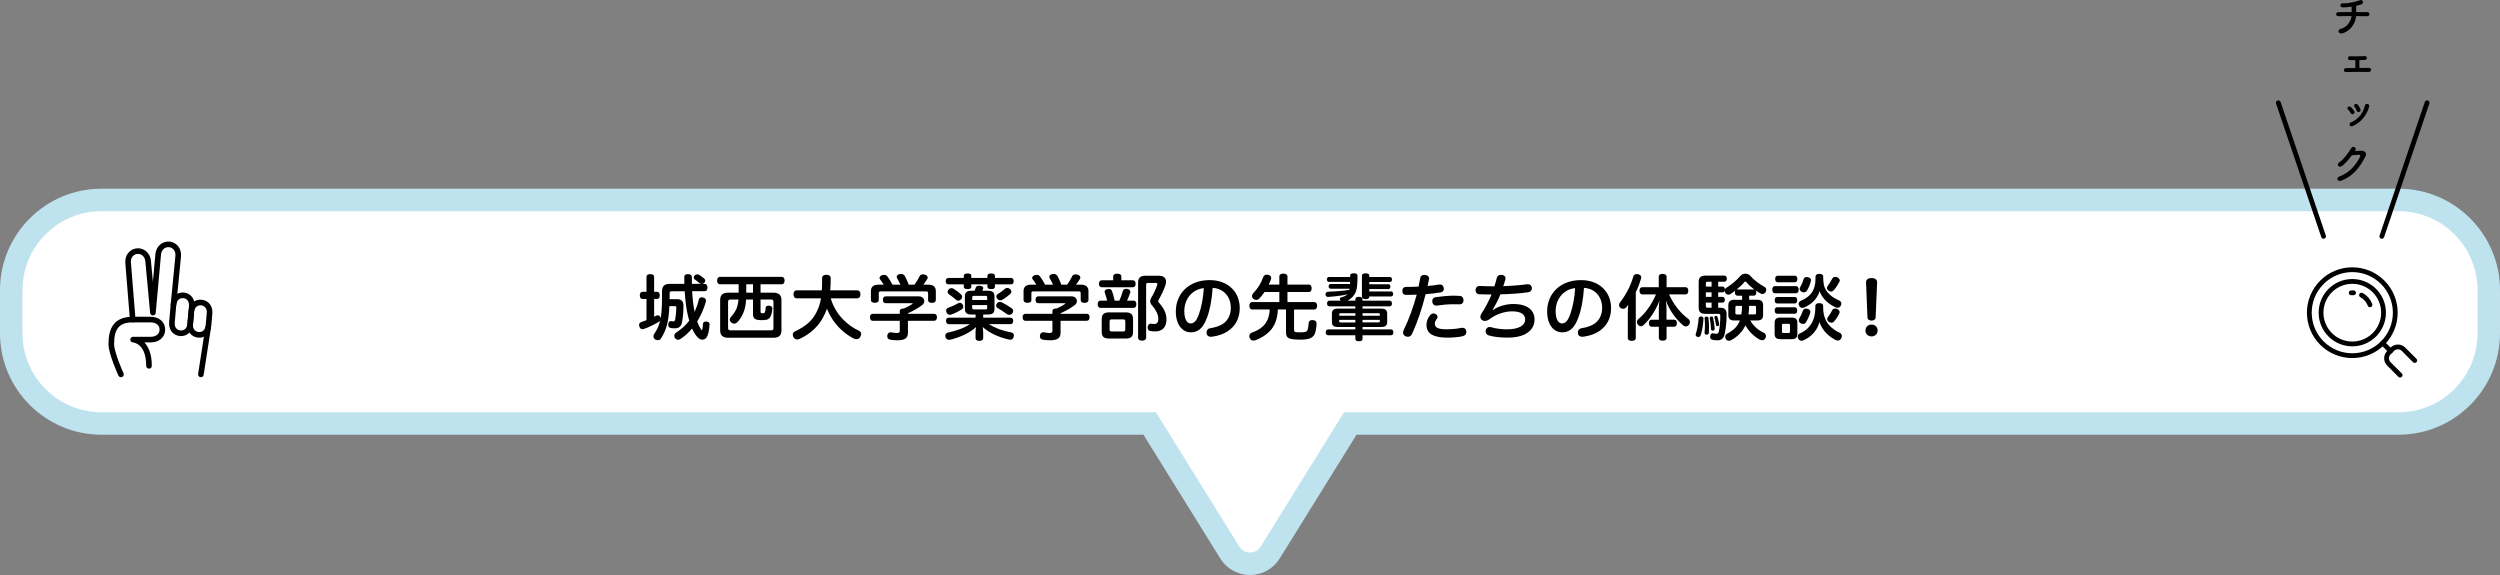 <?xml version="1.0" encoding="UTF-8"?>
<svg id="_レイヤー_2" data-name="レイヤー 2" xmlns="http://www.w3.org/2000/svg" viewBox="0 0 1000.79 230.19">
  <rect x="0" y="0" width="1000.79" height="230.19" fill="#808080" stroke="none"/>
  <defs>
    <style>
      .cls-1 {
        stroke-width: 2.25px;
      }

      .cls-1, .cls-2 {
        fill: none;
        stroke: #000;
        stroke-linecap: round;
        stroke-linejoin: round;
      }

      .cls-2 {
        stroke-width: 1.92px;
      }

      .cls-3 {
        fill: #fff;
      }

      .cls-4 {
        fill: #bfe3ee;
      }
    </style>
  </defs>
  <g id="_文字" data-name="文字">
    <g>
      <path class="cls-3" d="M500.39,225.69c-3.31,0-6.33-1.68-8.07-4.49l-32.08-51.68H40.61c-19.91,0-36.11-16.2-36.11-36.11v-17.27c0-19.91,16.2-36.11,36.11-36.11h919.57c19.91,0,36.11,16.2,36.11,36.11v17.27c0,19.91-16.2,36.11-36.11,36.11h-419.64l-32.08,51.68c-1.75,2.81-4.76,4.49-8.07,4.49Z"/>
      <path class="cls-4" d="M960.18,84.54c17.46,0,31.61,14.15,31.61,31.61v17.27c0,17.46-14.15,31.61-31.61,31.61h-422.14l-33.4,53.8c-.98,1.58-2.61,2.36-4.25,2.36s-3.27-.79-4.25-2.36l-33.4-53.8H40.61c-17.46,0-31.61-14.15-31.61-31.61v-17.27c0-17.46,14.15-31.61,31.61-31.61h919.57M960.18,75.54H40.61C18.22,75.54,0,93.75,0,116.14v17.27c0,22.39,18.22,40.61,40.61,40.61h417.13l30.76,49.55c2.57,4.14,7.02,6.62,11.89,6.62s9.32-2.47,11.89-6.62l30.76-49.55h417.13c22.39,0,40.61-18.22,40.61-40.61v-17.27c0-22.39-18.22-40.61-40.61-40.61h0Z"/>
    </g>
    <g>
      <path d="M267.96,122.5c-.21,6-1.17,9.65-3.37,13-.26.43-.76.69-1.29.69-.35,0-.73-.11-1.11-.37-.41-.31-.62-.74-.62-1.2,0-.29.09-.6.26-.86,1.17-1.69,1.97-3.28,2.46-5.46-.12.2-.26.37-.5.51-1.82,1.09-4.2,2.26-6.04,2.88-.21.06-.38.09-.56.09-.59,0-1-.34-1.2-.97-.12-.29-.15-.51-.15-.74,0-.54.29-.94.82-1.11.67-.26,1.41-.51,2.14-.8v-8.48h-1.61c-.7,0-1.06-.57-1.06-1.43s.35-1.43,1.06-1.43h1.61v-6c0-.71.56-1.09,1.53-1.09s1.53.37,1.53,1.09v6h1.2c.7,0,1.06.57,1.06,1.43s-.35,1.43-1.06,1.43h-1.2v7.11c.29-.11.56-.26.79-.4.23-.11.44-.17.65-.17.44,0,.82.26,1.03.77.09.2.12.37.12.54.38-2.03.56-4.57.56-8.08v-2.77c0-2.11,1-3.03,3.02-3.03h5.93c-.03-.91-.03-1.86-.03-2.8,0-.74.53-1.11,1.5-1.11s1.53.43,1.53,1.11c0,1,0,1.91.03,2.8h3.7c-.23-.03-.47-.14-.67-.31-.5-.46-1.29-1.06-2-1.57-.18-.14-.29-.37-.29-.66,0-.34.18-.71.53-1,.29-.2.59-.29.88-.29s.56.09.82.23c.65.4,1.47,1.03,2.08,1.6.21.2.29.43.29.69,0,.31-.18.66-.47.94-.23.2-.53.34-.79.37h1c.76,0,1.14.57,1.14,1.46s-.38,1.46-1.14,1.46h-4.99c.15,2.77.41,5.57,1,8.31.67-1.6,1.32-3.37,1.67-4.97.15-.57.56-.89,1.17-.89.21,0,.41.03.62.09.73.17,1.09.66,1.09,1.23,0,.14-.03.29-.06.43-.79,2.83-1.97,5.51-3.46,7.91.47,1.37,1.03,2.46,1.53,3.23.09.17.21.26.29.26.06,0,.15-.09.21-.31.18-.6.26-1.51.29-2.17.03-.63.47-.97,1.14-.97h.18c.76.06,1.32.37,1.32,1.03v.09c-.15,2.2-.5,4.2-1.2,5.2-.44.6-1,.94-1.64.94s-1.29-.29-1.94-.94c-.79-.8-1.56-2.03-2.23-3.54-1.38,1.69-2.96,3.11-4.72,4.23-.26.2-.59.29-.88.29-.44,0-.88-.23-1.23-.69-.21-.29-.29-.6-.29-.91,0-.43.21-.86.59-1.14,2.02-1.37,3.9-2.91,5.4-4.91-.15-.51-.29-1.06-.44-1.6-.67-2.63-1.14-6.08-1.38-10.17h-5.19c-.67,0-.85.2-.85.91v2.26h3.02c1.67,0,2.52.77,2.52,2.66,0,2.37-.23,4.71-.59,6.66-.29,1.6-1.29,2.34-2.88,2.34-.65,0-1.14-.03-1.67-.14-.59-.11-.97-.6-.97-1.29,0-.09,0-.17.03-.29.09-.71.47-1.17.94-1.17h.15c.23.03.47.09.76.11h.15c.41,0,.67-.23.76-.71.26-1.43.44-3.14.47-4.74,0-.54-.21-.66-.7-.66h-2.05Z"/>
      <path d="M288.18,113.79c-.7,0-1.11-.63-1.11-1.46s.41-1.49,1.11-1.49h24.82c.67,0,1.09.6,1.09,1.46s-.41,1.49-1.09,1.49h-8.54v3.37h5.11c2.14,0,3.26.89,3.26,2.94v12.17c0,2.06-1.11,2.94-3.26,2.94h-18.02c-2.14,0-3.26-.89-3.26-2.94v-12.17c0-2.06,1.11-2.94,3.26-2.94h4.14v-3.37h-7.51ZM292.49,119.9c-.73,0-1.03.23-1.03.94v10.46c0,.71.29.94,1.03.94h16.14c.73,0,1-.23,1-.94v-10.46c0-.71-.26-.94-1-.94h-4.17v4.86c0,.51.23.63.88.63.59,0,.76-.09.94-.63.12-.37.18-.94.23-1.54.06-.57.5-.86,1.17-.86h.21c.88.06,1.29.49,1.29,1.06-.03,1.26-.35,2.66-.82,3.46-.35.6-.88.97-1.58,1.14-.32.06-.91.14-1.82.14h-.44c-2.29-.06-3.08-.69-3.08-2.4v-5.86h-2.76c-.12,2.29-.5,3.68-.97,4.97-.59,1.6-1.56,3.14-2.61,4.17-.35.34-.76.51-1.2.51s-.88-.17-1.23-.54c-.35-.31-.53-.71-.53-1.11,0-.34.15-.71.47-1.06.79-.86,1.61-1.94,2.14-3.08.41-.94.73-2.2.88-3.86h-3.14ZM298.74,117.16h2.7v-3.37h-2.7v3.37Z"/>
      <path d="M332.55,119.45c1,3.31,2.7,6.03,4.67,8.14,2.02,2.17,4.4,3.8,6.66,4.83.62.29.85.77.85,1.31,0,.37-.15.77-.35,1.14-.35.6-.94.91-1.58.91-.32,0-.67-.09-1-.26-2.58-1.29-5.16-3.34-7.16-5.8-1.44-1.74-2.67-3.8-3.61-6.14-.26.77-.56,1.51-.91,2.23-2.02,4.54-5.55,7.77-10.01,9.85-.32.14-.65.23-.97.23-.62,0-1.2-.29-1.56-1-.15-.29-.21-.6-.21-.89,0-.54.26-1.06.85-1.34,4.49-2.09,7.19-4.48,8.89-8.23.76-1.6,1.23-3.14,1.53-5h-9.71c-.85,0-1.29-.74-1.29-1.63s.44-1.57,1.29-1.57h10.06c.09-1.43.12-3.06.12-4.94,0-.89.7-1.29,1.73-1.29s1.7.43,1.7,1.29c0,1.77-.06,3.4-.18,4.94h10.83c.85,0,1.26.71,1.26,1.57s-.41,1.63-1.26,1.63h-10.65Z"/>
      <path d="M363.46,125.62h10.45c.76,0,1.17.49,1.17,1.37s-.41,1.43-1.17,1.43h-10.45v4.74c0,2.11-1.09,3.06-4.23,3.06-1.06,0-2.26-.09-3.11-.31-.56-.14-.94-.6-.94-1.29,0-.14,0-.29.03-.43.18-.8.7-1.17,1.32-1.17h.18c.67.09,1.47.29,2.14.29,1.06,0,1.35-.23,1.35-.91v-3.97h-10.77c-.76,0-1.17-.54-1.17-1.43s.41-1.37,1.17-1.37h10.77v-1.14c0-.71.65-1,1.67-1,1.29-.57,2.38-1.11,3.34-1.8.12-.09.18-.17.18-.23s-.09-.09-.26-.09h-10.56c-.73,0-1.14-.54-1.14-1.37s.41-1.37,1.14-1.37h13.26c1.41,0,2.17.94,2.17,1.91,0,.54-.23,1.11-.76,1.51-1.64,1.29-3.55,2.37-5.78,3.34v.23ZM371.64,113.96c2,0,2.99.86,2.99,2.63v3.51c0,.74-.56,1.14-1.58,1.14s-1.53-.4-1.53-1.14v-2.69c0-.6-.26-.77-.82-.77h-18.13c-.56,0-.79.17-.79.77v2.66c0,.77-.56,1.14-1.56,1.14s-1.58-.37-1.58-1.14v-3.48c0-1.77,1-2.63,2.96-2.63h2.17c-.47-.77-.97-1.46-1.47-2.14-.15-.17-.21-.37-.21-.57,0-.43.35-.89,1.03-1.08.29-.09.56-.14.79-.14.59,0,1.03.23,1.32.63.68.89,1.38,2.06,2.05,3.31h3.17c-.41-.97-.97-1.97-1.35-2.63-.09-.17-.15-.34-.15-.51,0-.51.41-.91,1.09-1.09.26-.06.47-.09.7-.09.65,0,1.14.31,1.47.86.53.86,1.06,2.11,1.58,3.46h2.26c.88-1.14,1.56-2.34,2.05-3.37.26-.54.73-.77,1.32-.77.23,0,.53.03.82.11.7.2,1.14.66,1.14,1.17,0,.17-.06.34-.15.51-.44.74-1,1.57-1.61,2.34h2Z"/>
      <path d="M379.8,129.76c-.7,0-1.09-.51-1.09-1.34s.38-1.26,1.09-1.26h10.74v-1.26h-1.67c-1.76,0-2.61-.57-2.61-2.29v-4.94c0-1.69.85-2.29,2.61-2.29h1.29c.18-.46.35-.86.44-1.23.18-.54.7-.77,1.41-.77.12,0,.23,0,.35.03.73.06,1.26.37,1.26.86,0,.09-.03.17-.06.29-.09.29-.21.54-.32.83h2.23c1.82,0,2.64.6,2.64,2.31v4.91c0,1.71-.82,2.29-2.64,2.29h-1.88v1.26h10.92c.7,0,1.09.43,1.09,1.26s-.38,1.34-1.09,1.34h-8.66c2.52,1.57,5.55,2.71,8.86,3.29.79.14,1.17.6,1.17,1.23,0,.17-.03.37-.09.57-.23.74-.67,1.14-1.38,1.14-.15,0-.32-.03-.53-.06-3.99-.91-7.72-2.54-10.5-5.03.12.69.21,1.46.21,2.26v2.23c0,.66-.53,1.06-1.53,1.06s-1.53-.4-1.53-1.06v-2.37c0-.69.09-1.46.21-2.11-2.46,2.37-6.63,4.2-10.39,5.08-.15.03-.29.06-.44.06-.67,0-1.17-.4-1.41-1.08-.06-.2-.09-.37-.09-.54,0-.66.35-1.14,1.06-1.29,3.32-.69,6.46-1.8,8.8-3.37h-8.48ZM388.84,114.62c0,.83-.44,1.11-1.5,1.11-1,0-1.53-.29-1.53-1.11v-.8h-6.22c-.65,0-1-.49-1-1.26s.35-1.29,1-1.29h6.22v-.69c0-.83.53-1.11,1.53-1.11,1.06,0,1.5.29,1.5,1.11v.69h6.43v-.69c0-.83.53-1.11,1.53-1.11,1.06,0,1.5.29,1.5,1.11v.69h6.46c.7,0,1.03.49,1.03,1.29s-.32,1.26-1.03,1.26h-6.46v.8c0,.83-.44,1.11-1.5,1.11-1,0-1.53-.29-1.53-1.11v-.8h-6.43v.8ZM378.75,124.33c0-.54.32-.94.88-1.14,1.47-.51,2.67-1.09,3.9-1.77.23-.14.47-.2.7-.2.44,0,.82.23,1.09.63.21.26.29.57.29.86,0,.49-.26.94-.73,1.23-1.26.74-2.52,1.43-3.99,1.94-.23.09-.47.14-.67.14-.59,0-1.03-.31-1.29-.94-.12-.26-.18-.51-.18-.74ZM384.7,117.82c.32.31.47.66.47,1.03,0,.31-.15.66-.38.94-.38.37-.79.57-1.2.57-.29,0-.59-.11-.82-.31-.88-.77-2-1.63-2.88-2.26-.35-.26-.56-.63-.56-.97s.15-.69.44-.97c.35-.37.73-.51,1.12-.51.29,0,.62.11.91.29.94.57,2.05,1.43,2.9,2.2ZM395.18,120.1v-1.09c0-.49-.18-.57-.67-.57h-4.58c-.53,0-.73.09-.73.57v1.09h5.99ZM389.19,123.28c0,.46.21.57.73.57h4.58c.5,0,.67-.11.67-.57v-1.17h-5.99v1.17ZM405.01,123.42c.38.29.59.66.59,1.08,0,.31-.12.63-.35.91-.29.4-.76.63-1.23.63-.32,0-.65-.09-.94-.31-1.09-.8-2.44-1.69-3.7-2.43-.41-.23-.62-.6-.62-1,0-.31.15-.66.41-.94.32-.37.7-.51,1.09-.51.29,0,.56.09.85.23,1.29.63,2.67,1.43,3.9,2.34ZM404.86,116.76c0,.31-.15.63-.44.91-.88.83-2.14,1.77-3.14,2.31-.29.14-.56.23-.85.23-.47,0-.94-.23-1.29-.71-.18-.26-.29-.54-.29-.83,0-.4.18-.74.59-.97,1-.57,2.08-1.37,2.82-2.06.29-.26.62-.4.94-.4.38,0,.76.17,1.12.46.38.34.56.71.56,1.06Z"/>
      <path d="M424.56,125.62h10.45c.76,0,1.17.49,1.17,1.37s-.41,1.43-1.17,1.43h-10.45v4.74c0,2.11-1.09,3.06-4.23,3.06-1.06,0-2.26-.09-3.11-.31-.56-.14-.94-.6-.94-1.29,0-.14,0-.29.03-.43.18-.8.7-1.17,1.32-1.17h.18c.67.09,1.47.29,2.14.29,1.06,0,1.35-.23,1.35-.91v-3.97h-10.77c-.76,0-1.17-.54-1.17-1.43s.41-1.37,1.17-1.37h10.77v-1.14c0-.71.65-1,1.67-1,1.29-.57,2.38-1.11,3.34-1.8.12-.09.18-.17.18-.23s-.09-.09-.26-.09h-10.56c-.73,0-1.14-.54-1.14-1.37s.41-1.37,1.14-1.37h13.26c1.41,0,2.17.94,2.17,1.91,0,.54-.23,1.11-.76,1.51-1.64,1.29-3.55,2.37-5.78,3.34v.23ZM432.74,113.96c2,0,2.99.86,2.99,2.63v3.51c0,.74-.56,1.14-1.58,1.14s-1.53-.4-1.53-1.14v-2.69c0-.6-.26-.77-.82-.77h-18.13c-.56,0-.79.17-.79.77v2.66c0,.77-.56,1.14-1.56,1.14s-1.58-.37-1.58-1.14v-3.48c0-1.77,1-2.63,2.96-2.63h2.17c-.47-.77-.97-1.46-1.47-2.14-.15-.17-.21-.37-.21-.57,0-.43.35-.89,1.03-1.08.29-.09.56-.14.79-.14.59,0,1.03.23,1.32.63.68.89,1.38,2.06,2.05,3.31h3.17c-.41-.97-.97-1.97-1.35-2.63-.09-.17-.15-.34-.15-.51,0-.51.41-.91,1.09-1.09.26-.06.47-.09.7-.09.65,0,1.14.31,1.47.86.53.86,1.06,2.11,1.58,3.46h2.26c.88-1.14,1.56-2.34,2.05-3.37.26-.54.73-.77,1.32-.77.23,0,.53.03.82.11.7.2,1.14.66,1.14,1.17,0,.17-.06.34-.15.51-.44.74-1,1.57-1.61,2.34h2Z"/>
      <path d="M453.82,120.36c.7,0,1.09.54,1.09,1.4s-.38,1.49-1.09,1.49h-13.29c-.73,0-1.11-.63-1.11-1.49s.38-1.4,1.11-1.4h2.67c-.26-1.17-.56-2.2-.91-3.11-.06-.2-.09-.37-.09-.51,0-.57.44-.86,1.03-1,.26-.06.47-.09.67-.09.65,0,1.03.29,1.26.91.41,1.03.73,2.34,1.06,3.8h1.88c.53-1.23,1.03-2.49,1.35-3.71.18-.66.59-1.03,1.35-1.03.12,0,.26,0,.41.03.85.11,1.29.57,1.29,1.14,0,.11-.03.26-.06.4-.32.97-.76,2.09-1.26,3.17h2.64ZM453.5,112.19c.73,0,1.11.57,1.11,1.4s-.38,1.4-1.11,1.4h-12.44c-.73,0-1.12-.57-1.12-1.4s.38-1.4,1.12-1.4h4.58v-1.54c0-.71.62-1.09,1.61-1.09s1.64.37,1.64,1.09v1.54h4.61ZM453.58,132.82c0,2-.94,2.71-2.96,2.71h-6.63c-2,0-2.96-.71-2.96-2.71v-5.06c0-1.97.97-2.71,2.96-2.71h6.63c2.02,0,2.96.74,2.96,2.71v5.06ZM449.62,132.7c.56,0,.85-.2.85-.74v-3.34c0-.57-.32-.77-.85-.77h-4.55c-.59,0-.88.2-.88.77v3.34c0,.54.29.74.88.74h4.55ZM463.94,110.39c1.91,0,2.85.94,2.85,2.37,0,.4-.09.86-.23,1.34-.67,2.03-1.7,4.08-2.7,5.83-.15.26-.21.43-.21.63,0,.17.09.34.26.54,1.67,1.91,3.05,4,3.05,6.77,0,3.11-1.67,4.8-4.46,4.8-.97,0-1.44-.06-2.05-.17-.59-.11-1.03-.57-1.03-1.34,0-.14,0-.29.03-.43.15-.77.62-1.17,1.2-1.17.06,0,.15,0,.21.03.32.06.7.11,1.14.11,1.09-.03,1.7-.54,1.7-2.09,0-1.89-1.2-3.86-2.73-5.63-.35-.43-.53-.91-.53-1.4,0-.43.12-.83.35-1.23.94-1.57,1.91-3.51,2.46-5.31.03-.14.06-.26.06-.37,0-.29-.21-.4-.62-.4h-3.14c-.53,0-.73.14-.73.66v21.31c0,.71-.62,1.14-1.61,1.14s-1.61-.43-1.61-1.14v-22.02c0-2.03.91-2.83,3.02-2.83h5.31Z"/>
      <path d="M483.17,127.19c-.97,2.57-1.91,3.88-3.02,4.74-1,.77-2.17,1.11-3.46,1.11-3.17,0-5.99-2.8-5.99-8.37,0-7.14,5.25-12.54,13.53-12.54,7.31,0,12.06,4.66,12.06,11.23,0,4.11-1.79,7.26-4.81,9.23-1.73,1.17-3.99,1.91-6.31,2.2-.15.03-.26.03-.41.03-.88,0-1.58-.4-1.73-1.37-.03-.14-.03-.29-.03-.4,0-.86.5-1.51,1.44-1.66,2.02-.29,4.02-.94,5.4-1.94,1.7-1.29,2.88-3.37,2.88-6.2,0-4.46-2.88-7.77-7.28-8-.29,4.66-1.09,8.83-2.26,11.94ZM474.1,124.62c0,3.4,1.23,4.86,2.55,4.86.56,0,1.12-.2,1.64-.69.56-.49,1.12-1.51,1.7-3.14.91-2.54,1.7-6.4,1.91-10.31-4.55.46-7.81,4.23-7.81,9.28Z"/>
      <path d="M501.28,123.9c-.73,0-1.14-.6-1.14-1.51,0-.86.41-1.46,1.14-1.46h10.86v-4.03h-5.93c-.65.97-1.35,1.86-2.11,2.63-.35.37-.79.54-1.2.54s-.82-.14-1.17-.46c-.35-.29-.53-.69-.53-1.09s.15-.77.44-1.09c1.82-1.83,3.26-4.17,4.05-6.51.21-.6.73-.97,1.41-.97.18,0,.35.03.56.06.76.17,1.23.6,1.23,1.23,0,.17-.03.34-.09.51-.26.71-.56,1.46-.91,2.17h4.25v-3.26c0-.71.62-1.14,1.61-1.14s1.64.43,1.64,1.14v3.26h8.54c.76,0,1.14.57,1.14,1.49,0,.86-.38,1.49-1.14,1.49h-8.54v4.03h10.71c.73,0,1.17.57,1.17,1.46s-.44,1.51-1.17,1.51h-8.07v8.2c0,.8.29.94,2.38.94,2.23,0,2.79-.23,3.05-1.03.21-.63.35-1.54.41-2.63.03-.71.47-1.26,1.47-1.26h.09c1.03.06,1.61.51,1.61,1.34v.06c-.06,1.6-.29,3.11-.73,4.17-.35.74-.88,1.34-2.02,1.8-.94.34-2.32.49-3.79.49-.68,0-1.41-.03-2.11-.09-2.79-.2-3.58-.89-3.58-2.83v-9.17h-3.26c-.15,3.83-1.29,6.68-3.29,8.74-1.53,1.57-3.55,2.77-5.66,3.57-.29.09-.56.14-.82.14-.65,0-1.2-.31-1.47-.97-.12-.26-.18-.54-.18-.8,0-.63.32-1.17.97-1.4,1.76-.6,3.4-1.51,4.55-2.63,1.61-1.57,2.49-3.66,2.64-6.66h-7.01Z"/>
      <path d="M542.57,120.36v-.51c0-.71.5-1.03,1.35-1.03,1.09,0,1.53.37,1.53,1.11v.43h10.86c.59,0,.91.49.91,1.14s-.32,1.14-.91,1.14h-10.86v.91h7.51c1.58,0,2.35.6,2.35,1.97v3.43c0,1.37-.76,1.94-2.35,1.94h-7.51v.97h11.36c.65,0,.97.49.97,1.2s-.32,1.14-.97,1.14h-11.36v1.34c0,.8-.44,1.06-1.44,1.06s-1.44-.26-1.44-1.06v-1.34h-10.89c-.62,0-.97-.46-.97-1.14s.35-1.2.97-1.2h10.89v-.97h-7.07c-1.56,0-2.32-.57-2.32-1.94v-3.43c0-1.37.76-1.97,2.32-1.97h7.07v-.91h-10.42c-.59,0-.91-.49-.91-1.14s.32-1.14.91-1.14h4.49c-.18-.2-.26-.43-.26-.63,0-.31.18-.6.56-.69,1.03-.29,1.91-.71,2.52-1.26-.76.2-1.64.4-2.46.51-1.53.23-3.61.49-5.37.57h-.06c-.53,0-.91-.37-.94-.97v-.06c0-.57.38-1,.91-1.03,2.32-.09,5.66-.29,8.6-.74.03-.17.09-.31.12-.49h-7.63c-.47,0-.76-.49-.76-.97,0-.46.29-.91.76-.91h7.81c0-.17,0-.31.03-.49v-.37h-8.54c-.47,0-.76-.46-.76-1,0-.51.29-.94.76-.94h8.57v-.46c0-.8.44-1.03,1.44-1.03s1.5.23,1.5,1.09c0,2.94-.21,5.08-.65,6.26-.56,1.49-1.88,2.89-3.37,3.6h3.17ZM536.85,125.39c-.56,0-.73.09-.73.49v.51h6.46v-1h-5.72ZM536.11,128.05v.57c0,.37.18.46.73.46h5.72v-1.03h-6.46ZM548.14,113.79h7.75c.41,0,.7.46.7.97,0,.49-.29.97-.7.97h-7.75v.94h8.8c.47,0,.76.46.76,1s-.29,1-.76,1h-8.8v.26c0,.49-.59.83-1.47.83s-1.47-.43-1.47-.91v-8.43c0-.71.5-1,1.47-1,1.03,0,1.47.29,1.47.97v.49h8.3c.5,0,.79.46.79,1.03s-.29.97-.79.97h-8.3v.91ZM552.37,126.39v-.51c0-.4-.18-.49-.73-.49h-6.19v1h6.92ZM551.63,129.07c.56,0,.73-.09.73-.46v-.57h-6.92v1.03h6.19Z"/>
      <path d="M565.2,133.76c-.35.71-.94,1.06-1.58,1.06-.32,0-.67-.09-1-.23-.62-.31-.97-.83-.97-1.49,0-.31.09-.63.26-.97,2.05-4.14,3.93-9.34,5.22-14.17-1.14.03-2.49.09-3.61.09h-.73c-.91-.06-1.41-.54-1.41-1.57v-.09c.03-.97.53-1.54,1.53-1.54,1.44,0,3.32-.03,4.96-.11.26-1.14.5-2.31.7-3.49.15-.83.73-1.2,1.61-1.2.12,0,.24,0,.38.03.97.11,1.53.66,1.53,1.34,0,.09,0,.17-.03.26-.18.91-.35,1.86-.56,2.8,1.61-.14,3.17-.34,4.55-.57.15-.03.26-.03.41-.03.76,0,1.26.4,1.47,1.29.03.14.06.29.06.43,0,.74-.47,1.31-1.14,1.43-1.88.31-3.99.57-6.16.74-1.35,5.51-3.32,11.43-5.49,16ZM575.47,126.87c0,.26-.09.51-.26.74-.56.63-.82,1.31-.82,2,0,.86.44,1.4,1.23,1.74.88.37,2.08.46,3.46.46,2,0,4.17-.2,5.81-.54.18-.03.35-.06.5-.06.88,0,1.44.46,1.58,1.29.03.14.03.29.03.4,0,.8-.44,1.43-1.44,1.69-1.7.37-3.9.57-6.31.57-2.11,0-3.96-.29-5.28-.83-2.08-.83-2.93-2.26-2.93-4.37,0-1.29.59-2.83,1.58-3.91.35-.37.79-.57,1.23-.57.29,0,.59.09.85.23.5.26.76.71.76,1.17ZM584.33,118.45c1,.06,1.55.8,1.55,1.74s-.56,1.63-1.53,1.63h-.12c-.73-.03-1.67-.03-2.49-.03-2.08,0-4.58.23-6.49.54-.12.03-.21.03-.29.03-.88,0-1.5-.6-1.58-1.54-.03-.09-.03-.2-.03-.29,0-.71.38-1.4,1.26-1.54,2.17-.34,4.9-.6,7.25-.63.79,0,1.61.03,2.46.09Z"/>
      <path d="M597.6,124.1c2.2-1.43,5.02-2.4,8.25-2.4,5.72,0,8.45,2.6,8.45,6.17,0,2.31-1.03,4.17-3.05,5.48-1.76,1.17-4.37,1.8-7.8,1.8-3.14,0-5.75-.34-7.6-.91-.7-.26-1.14-.89-1.14-1.6,0-.2.03-.4.09-.57.26-.74.82-1.17,1.58-1.17.21,0,.41.03.65.11,1.58.51,3.99.83,6.19.83,4.67,0,7.33-1.49,7.33-3.97,0-1.97-1.64-3.23-5.25-3.23-3.05,0-6.4,1.2-8.74,2.94-.85.63-1.56.91-2.17.91-.29,0-.59-.09-.88-.23-.47-.23-.91-.74-.91-1.4,0-.37.12-.74.38-1.2,1.64-2.51,2.96-5.03,4.11-7.77h-1.26c-1.26,0-2.61-.03-3.7-.09-.97-.09-1.44-.74-1.44-1.69v-.09c.06-.91.65-1.54,1.58-1.54h.12c1.67.09,3.73.14,5.84.14.35-1.03.65-2.14.94-3.29.21-.94.85-1.29,1.67-1.29.15,0,.32,0,.47.03.91.11,1.38.66,1.38,1.37,0,.17-.03.34-.09.51-.24.91-.53,1.83-.82,2.6,3.2-.09,6.72-.37,9.45-.74.15-.03.26-.03.41-.03.82,0,1.44.49,1.56,1.31.03.11.03.23.03.34,0,.89-.56,1.46-1.5,1.57-3.02.46-7.19.74-11.09.83-.91,2.26-2,4.37-3.14,6.14l.12.09Z"/>
      <path d="M631.82,127.19c-.97,2.57-1.91,3.88-3.02,4.74-1,.77-2.17,1.11-3.46,1.11-3.17,0-5.99-2.8-5.99-8.37,0-7.14,5.25-12.54,13.53-12.54,7.31,0,12.06,4.66,12.06,11.23,0,4.11-1.79,7.26-4.81,9.23-1.73,1.17-3.99,1.91-6.31,2.2-.15.03-.26.03-.41.03-.88,0-1.58-.4-1.73-1.37-.03-.14-.03-.29-.03-.4,0-.86.5-1.51,1.44-1.66,2.02-.29,4.02-.94,5.4-1.94,1.7-1.29,2.88-3.37,2.88-6.2,0-4.46-2.88-7.77-7.28-8-.29,4.66-1.08,8.83-2.26,11.94ZM622.75,124.62c0,3.4,1.23,4.86,2.55,4.86.56,0,1.12-.2,1.64-.69.56-.49,1.12-1.51,1.7-3.14.91-2.54,1.7-6.4,1.91-10.31-4.55.46-7.81,4.23-7.81,9.28Z"/>
      <path d="M651.63,125.22c0-1.17.09-2.23.18-3.23-.23.34-.47.66-.7.94-.32.4-.85.69-1.38.69-.32,0-.65-.09-.94-.31-.44-.34-.65-.74-.65-1.2,0-.37.15-.74.41-1.08,2.29-2.97,4.23-6.57,5.28-10.31.21-.71.7-1,1.38-1,.18,0,.35.03.56.06.73.14,1.26.6,1.26,1.23,0,.14-.03.29-.06.43-.56,1.83-1.23,3.8-2.14,5.51v18.37c0,.74-.62,1.14-1.58,1.14s-1.61-.4-1.61-1.14v-10.08ZM670.2,127.99c.73,0,1.08.51,1.08,1.37s-.35,1.43-1.08,1.43h-3.05v4.48c0,.74-.59,1.11-1.56,1.11s-1.53-.37-1.53-1.11v-4.48h-2.91c-.7,0-1.08-.6-1.08-1.43s.38-1.37,1.08-1.37h2.91v-4.66c0-1.11.18-2.23.26-2.97-1.47,3.8-3.79,7.46-6.51,9.88-.26.26-.59.37-.91.37-.44,0-.88-.23-1.23-.66-.26-.34-.38-.69-.38-1.03,0-.49.23-.91.65-1.26,2.55-2.08,5.11-5.48,6.98-9.8h-5.49c-.7,0-1.11-.57-1.11-1.46s.41-1.43,1.11-1.43h6.6v-4.23c0-.74.62-1.11,1.55-1.11s1.58.37,1.58,1.11v4.23h7.57c.73,0,1.12.54,1.12,1.43s-.38,1.46-1.12,1.46h-6.57c1.79,4.03,4.52,7.46,7.75,9.85.38.29.59.74.59,1.23,0,.4-.15.83-.44,1.14-.35.43-.79.6-1.2.6-.38,0-.79-.17-1.12-.46-2.76-2.37-5.54-6.06-6.87-9.97.09.91.26,2,.26,3.06v4.66h3.05Z"/>
      <path d="M681.92,127.5v.06c-.09,2.23-.47,4.68-1.09,6.6-.18.54-.59.74-1,.74-.12,0-.26-.03-.38-.06-.44-.17-.67-.49-.67-.89,0-.11.03-.26.09-.37.56-1.69.97-3.97,1.12-6.14.03-.51.41-.74.94-.74h.12c.47.03.88.26.88.8ZM695.53,118.36c-.67,0-1.03-.51-1.03-1.26,0-.29.06-.54.18-.74-.68.51-1.38,1-2.03,1.4-.23.14-.5.2-.73.2-.44,0-.88-.2-1.2-.63-.21-.29-.32-.63-.32-.94-.12.37-.38.63-.79.63h-1.79v1.83h1.79c.59,0,.88.51.88,1.14s-.29,1.14-.88,1.14h-1.79v2.06h.88c1.7,0,2.49.8,2.49,2.51v.37c0,2.94-.35,5.88-.88,8.03-.38,1.4-1.26,2.14-2.79,2.14-.59,0-1.38-.06-2.05-.23-.47-.11-.88-.49-.88-1.14,0-.11.03-.26.06-.43.15-.71.59-1.03.97-1.03.09,0,.15,0,.23.03.35.11.79.17,1.17.17.59,0,.88-.14,1.06-.89.35-1.57.59-3.91.59-6.28,0-.69-.21-.8-.82-.8h-5.02c-1.91,0-2.82-.69-2.82-2.43v-10.37c0-1.8.91-2.51,2.82-2.51h7.42c.68,0,1.03.49,1.03,1.23s-.35,1.23-1.03,1.23h-2.43v1.94h1.79c.59,0,.88.49.88,1.11v.06c.09-.29.29-.54.62-.71,1.82-1.09,4.11-2.97,5.69-4.83.47-.54,1.2-.8,1.91-.8s1.44.29,1.88.77c1.38,1.63,3.76,3.46,5.72,4.46.53.29.76.74.76,1.23,0,.29-.09.57-.21.83-.32.57-.82.86-1.32.86-.23,0-.44-.06-.65-.17-.67-.34-1.35-.77-2.05-1.26.15.2.23.51.23.86,0,.74-.35,1.23-1.03,1.23h-1.82v1.63h3.2c1.61,0,2.38.66,2.38,2.23v3.86c0,1.57-.76,2.2-2.38,2.2h-2.76c1.32,2.31,3.2,3.88,5.46,4.94.53.26.82.77.82,1.34,0,.26-.06.54-.21.8-.29.54-.79.83-1.35.83-.29,0-.59-.09-.91-.23-2.17-1.17-4.31-3.14-5.75-5.71-1.14,2.46-3.08,4.46-5.6,5.86-.32.2-.67.29-1,.29-.47,0-.91-.2-1.2-.63-.21-.31-.29-.63-.29-.91,0-.54.26-1,.73-1.26,2.58-1.37,4.28-2.97,5.13-5.31h-2.2c-1.61,0-2.41-.63-2.41-2.2v-3.86c0-1.57.79-2.23,2.41-2.23h3.11v-1.63h-1.88ZM683.12,126.76c.41,0,.76.17.82.57.15,1.29.21,2.66.21,3.97,0,.66-.03,1.31-.06,1.91-.03.46-.38.77-.88.77h-.06c-.5-.03-.79-.26-.79-.69v-.14c.09-.91.15-1.94.15-2.94,0-.94-.03-1.86-.12-2.77v-.06c0-.43.26-.6.65-.63h.09ZM685.17,114.73v-1.94h-1.53c-.59,0-.76.11-.76.71v1.23h2.29ZM682.88,118.85h2.29v-1.83h-2.29v1.83ZM682.88,122.45c0,.6.18.74.76.74h1.53v-2.06h-2.29v1.31ZM686.4,131.64c0,.46-.26.66-.67.71h-.09c-.38,0-.67-.2-.7-.66-.03-1.29-.23-3.08-.5-4.31v-.11c0-.31.21-.51.56-.57h.15c.32,0,.56.14.62.49.29,1.26.59,3.08.65,4.37v.09ZM686.99,126.45c.24,0,.44.11.53.4.29.86.53,1.94.65,2.83v.2c0,.37-.15.6-.44.66-.09.03-.15.03-.21.03-.29,0-.53-.17-.56-.49-.15-.94-.44-2.17-.65-2.94-.03-.06-.03-.11-.03-.14,0-.29.26-.46.5-.51.06-.03.15-.03.21-.03ZM697.08,125.87c.21-1.14.26-2.29.29-3.43h-1.94c-.56,0-.73.09-.73.69v2.06c0,.6.18.69.73.69h1.64ZM702.04,115.88c.12,0,.21.03.32.03-1.26-.91-2.44-1.97-3.26-2.94-.15-.2-.29-.29-.41-.29-.15,0-.26.09-.44.29-.79.97-1.88,2-3.05,2.94.12-.03.21-.03.32-.03h6.51ZM702.25,125.87c.56,0,.73-.09.73-.69v-2.06c0-.6-.18-.69-.73-.69h-2.05c0,1.14-.09,2.29-.26,3.43h2.32Z"/>
      <path d="M710.53,117.39c-.71,0-1.06-.63-1.06-1.43s.35-1.43,1.06-1.43h8.42c.73,0,1.09.63,1.09,1.43s-.35,1.43-1.09,1.43h-8.42ZM719.51,133.64c0,1.54-.73,2.14-2.38,2.14h-4.34c-1.64,0-2.38-.6-2.38-2.14v-4.4c0-1.54.73-2.11,2.38-2.11h4.34c1.64,0,2.38.57,2.38,2.11v4.4ZM711.38,121.48c-.65,0-.94-.57-.94-1.29s.29-1.29.94-1.29h7.16c.59,0,.91.57.91,1.29s-.32,1.29-.91,1.29h-7.16ZM711.38,125.59c-.65,0-.94-.57-.94-1.29s.29-1.29.94-1.29h7.16c.59,0,.91.57.91,1.29s-.32,1.29-.91,1.29h-7.16ZM711.62,112.99c-.62,0-1-.54-1-1.31s.38-1.31,1-1.31h6.9c.62,0,1,.54,1,1.31s-.38,1.31-1,1.31h-6.9ZM716.57,130.22c0-.49-.21-.6-.7-.6h-1.85c-.5,0-.67.11-.67.6v2.46c0,.49.18.63.67.63h1.85c.5,0,.7-.14.7-.63v-2.46ZM721.97,136.22c-.26.14-.53.2-.79.2-.53,0-1-.26-1.32-.83-.15-.26-.21-.54-.21-.83,0-.51.29-1,.82-1.26,2.61-1.14,4.28-2.83,5.31-5.23.7-1.63.94-3.43.94-5.83,0-.74.59-1.08,1.56-1.08s1.55.34,1.55,1.08v.29c0,2.51.38,4,1.09,5.48,1.06,2.23,3.26,3.97,5.58,5.03.53.23.82.74.82,1.31,0,.29-.09.57-.23.89-.32.57-.82.89-1.38.89-.29,0-.62-.09-.91-.23-2.85-1.54-5.19-3.63-6.43-7.14-1.03,3.63-3.46,5.94-6.4,7.26ZM722.3,123.08c-.26.11-.5.17-.76.17-.53,0-1.03-.29-1.32-.86-.15-.26-.21-.51-.21-.74,0-.54.32-.97.82-1.2,2.17-.91,4.14-2.37,5.05-4.34.73-1.6.91-3.03.91-5.4,0-.71.59-1.09,1.55-1.09s1.53.37,1.53,1.09c0,2.43.21,3.97,1.03,5.31,1.23,2,3.14,3.29,5.37,4.28.5.23.85.69.85,1.26,0,.23-.06.46-.18.71-.32.66-.79.94-1.32.94-.26,0-.5-.06-.76-.17-2.67-1.2-5.25-3.26-6.46-6.46-.91,3.14-3.34,5.26-6.1,6.48ZM724.73,124.82c0,.09,0,.17-.03.26-.32,1.29-1.12,2.94-1.79,4-.26.4-.65.6-1.11.6-.32,0-.65-.09-1-.29-.5-.29-.73-.74-.73-1.17,0-.23.06-.46.18-.66.53-.86,1.17-2.2,1.53-3.31.15-.43.59-.71,1.2-.71.18,0,.35.03.53.06.73.17,1.23.63,1.23,1.23ZM724.97,112.16c0,.06,0,.14-.03.2-.29,1.4-.85,2.74-1.58,3.97-.26.43-.73.71-1.29.71-.23,0-.47-.06-.7-.17-.65-.29-.94-.77-.94-1.26,0-.17.06-.34.15-.51.59-1.03,1.14-2.29,1.41-3.34.15-.54.62-.86,1.26-.86.15,0,.32.03.47.06.85.14,1.26.66,1.26,1.2ZM736.5,112.28c0,.14-.03.29-.12.43-.65,1.26-1.41,2.54-2.35,3.51-.29.34-.65.51-1.03.51-.35,0-.7-.14-1.08-.43-.38-.29-.56-.66-.56-1.03,0-.23.09-.49.26-.74.59-.8,1.32-1.89,1.88-3,.24-.46.62-.69,1.14-.69.23,0,.53.06.82.17.67.26,1.03.77,1.03,1.26ZM733.15,129.19c-.32,0-.65-.11-.97-.31-.47-.31-.73-.74-.73-1.17,0-.23.06-.46.21-.66.67-.8,1.35-1.89,1.82-2.89.18-.4.62-.66,1.17-.66.21,0,.47.06.73.14.65.26,1.06.77,1.06,1.29,0,.14-.03.29-.09.43-.53,1.17-1.29,2.34-2.17,3.37-.26.29-.62.46-1.03.46Z"/>
      <path d="M751.64,132.3c0,1.43-1.08,2.37-2.43,2.37s-2.44-.94-2.44-2.37,1.06-2.37,2.44-2.37,2.43.94,2.43,2.37ZM747.01,113.05c-.03-1.09.79-1.74,2.23-1.74s2.23.66,2.2,1.74l-.59,14c-.03.8-.67,1.29-1.64,1.29s-1.61-.49-1.64-1.29l-.56-14Z"/>
    </g>
    <g>
      <path class="cls-1" d="M69.45,121.95l1.89-19.45c.23-2.54-1.41-4.48-3.61-4.67-2.2-.19-4.17,1.45-4.4,3.99l-2.11,23.33-1.92-20.63c-.23-2.54-2.19-4.18-4.4-3.99-2.2.19-3.84,2.13-3.61,4.67l1.84,22.72"/>
      <path class="cls-1" d="M73.46,118.23c-2.01-.18-3.79,1.18-4.01,3.72l-.62,7.1c-.22,2.54,1.29,4.18,3.31,4.36,2.01.18,3.79-1.18,4.01-3.72l.62-7.1c.22-2.54-1.29-4.18-3.31-4.36Z"/>
      <path class="cls-1" d="M80.58,121.1c-2.01-.18-3.79,1.18-4.01,3.72l-.43,4.86c-.22,2.54,1.29,4.18,3.31,4.36,2.01.18,3.79-1.18,4.01-3.72l.43-4.86c.22-2.54-1.29-4.18-3.31-4.36Z"/>
      <line class="cls-1" x1="83.32" y1="131.18" x2="80.42" y2="149.87"/>
      <path class="cls-1" d="M59.65,146.45c0-10.2-6.36-10.5-6.36-10.5h7.07c2.55,0,4.64-1.49,4.64-4.01s-2.09-4.01-4.64-4.01h-7.24c-6.42,0-8.57,3.54-8.57,9.84,0,3.66,3.87,12.1,3.87,12.1"/>
    </g>
    <g>
      <g>
        <g>
          <line class="cls-2" x1="930.16" y1="94.61" x2="912.05" y2="41.14"/>
          <line class="cls-2" x1="953.49" y1="94.61" x2="971.6" y2="41.14"/>
        </g>
        <g>
          <g>
            <path class="cls-2" d="M929.5,137.34c6.72,6.72,17.61,6.72,24.33,0,6.72-6.72,6.72-17.61,0-24.33-6.72-6.72-17.61-6.72-24.33,0-6.72,6.72-6.72,17.61,0,24.33Z"/>
            <line class="cls-2" x1="953.82" y1="137.34" x2="956.98" y2="140.5"/>
            <path class="cls-2" d="M960.8,150.17l-4.5-4.5c-1.23-1.23-1.23-3.25,0-4.48l1.38-1.38c1.23-1.23,3.25-1.23,4.48,0l4.5,4.5"/>
            <circle class="cls-2" cx="941.66" cy="125.17" r="12.51"/>
          </g>
          <path class="cls-2" d="M941.22,117.22c.31-.02.62-.01.93,0"/>
          <path class="cls-2" d="M945.35,118.13c1.55.84,2.76,2.22,3.4,3.88"/>
        </g>
      </g>
      <g>
        <path d="M937.85,13.28c-1.82.63-2.26-1.35-.97-1.67,3.06-.77,4.26-3.49,4.48-5.19-1.94,0-3.88.04-5.3.07-1.08.04-1.19-1.6,0-1.62,1.33-.04,3.33-.05,5.34-.05,0-.75-.02-1.56-.02-2.16-1.31.22-2.57.32-3.52.31-1.33-.04-1.28-1.74.04-1.65,1.83.13,5.12-.56,6.6-1.17,1.55-.65,1.89,1.2.9,1.55-.65.23-1.4.43-2.18.61.02.7.02,1.65,0,2.52,1.89,0,3.54.02,4.39.04,1.26.02,1.22,1.65-.04,1.62-.99-.04-2.61-.05-4.39-.05-.14,2.28-1.62,5.59-5.32,6.87Z"/>
        <path d="M948.26,28.81c-1.12-.02-2.36-.04-3.63-.04-1.96,0-3.94.04-5.45.07h-.04c-.58,0-.86-.36-.86-.74,0-.41.32-.81.9-.83.99-.02,2.3-.04,3.69-.05.02-.94.02-2.35.02-3.13-.88,0-1.71-.02-2.23-.04-.5-.02-.75-.38-.75-.74,0-.43.29-.79.75-.79h.04c.75.02,1.6.04,2.5.04,1.15,0,2.35-.04,3.47-.09h.07c.5,0,.75.38.75.75s-.25.75-.79.77c-.61.02-1.4.05-2.21.07,0,1.02.02,2.3.02,3.13,1.4-.02,2.79-.02,3.9-.02.52,0,.77.38.77.77s-.29.84-.9.84h-.02Z"/>
        <path d="M941.7,45.73c-.27,0-.54-.14-.72-.49-.25-.5-.63-1.04-1.02-1.38-.18-.14-.25-.32-.25-.5,0-.4.36-.75.79-.75.72,0,2.07,1.74,2.07,2.3,0,.47-.43.83-.86.83ZM941.34,50.58c-.36,0-.79-.27-.79-.81,0-.29.16-.58.52-.74,3-1.26,4.94-3.79,5.66-6.79.11-.47.45-.67.81-.67.45,0,.92.34.92.86,0,.09-1.02,5.5-6.6,8.02-.18.09-.36.13-.52.13ZM944.15,44.87c-.31,0-.61-.18-.76-.61-.18-.54-.5-1.11-.84-1.51-.12-.14-.18-.31-.18-.45,0-.38.38-.72.79-.72.23,0,.47.09.68.34.63.77,1.15,1.8,1.15,2.14,0,.49-.41.81-.84.81Z"/>
        <path d="M942.71,60.48c.77-.05,1.65-.13,2.37-.16,1.38-.07,2.59.9,1.92,2.17-2.19,4.19-4.67,7.84-9.72,9.83-1.53.59-2.26-1.17-.77-1.69,3.99-1.38,6.96-4.98,8.29-8.03.14-.34,0-.68-.43-.67-.75.02-2.07.14-2.88.23-1.22,1.62-2.8,3.5-4.04,4.35-1.2.81-2.26-.74-1.04-1.49,1.73-1.06,4.06-4.37,4.89-5.79.59-1.01,2.39-.14,1.55,1.06l-.13.18Z"/>
      </g>
    </g>
  </g>
</svg>